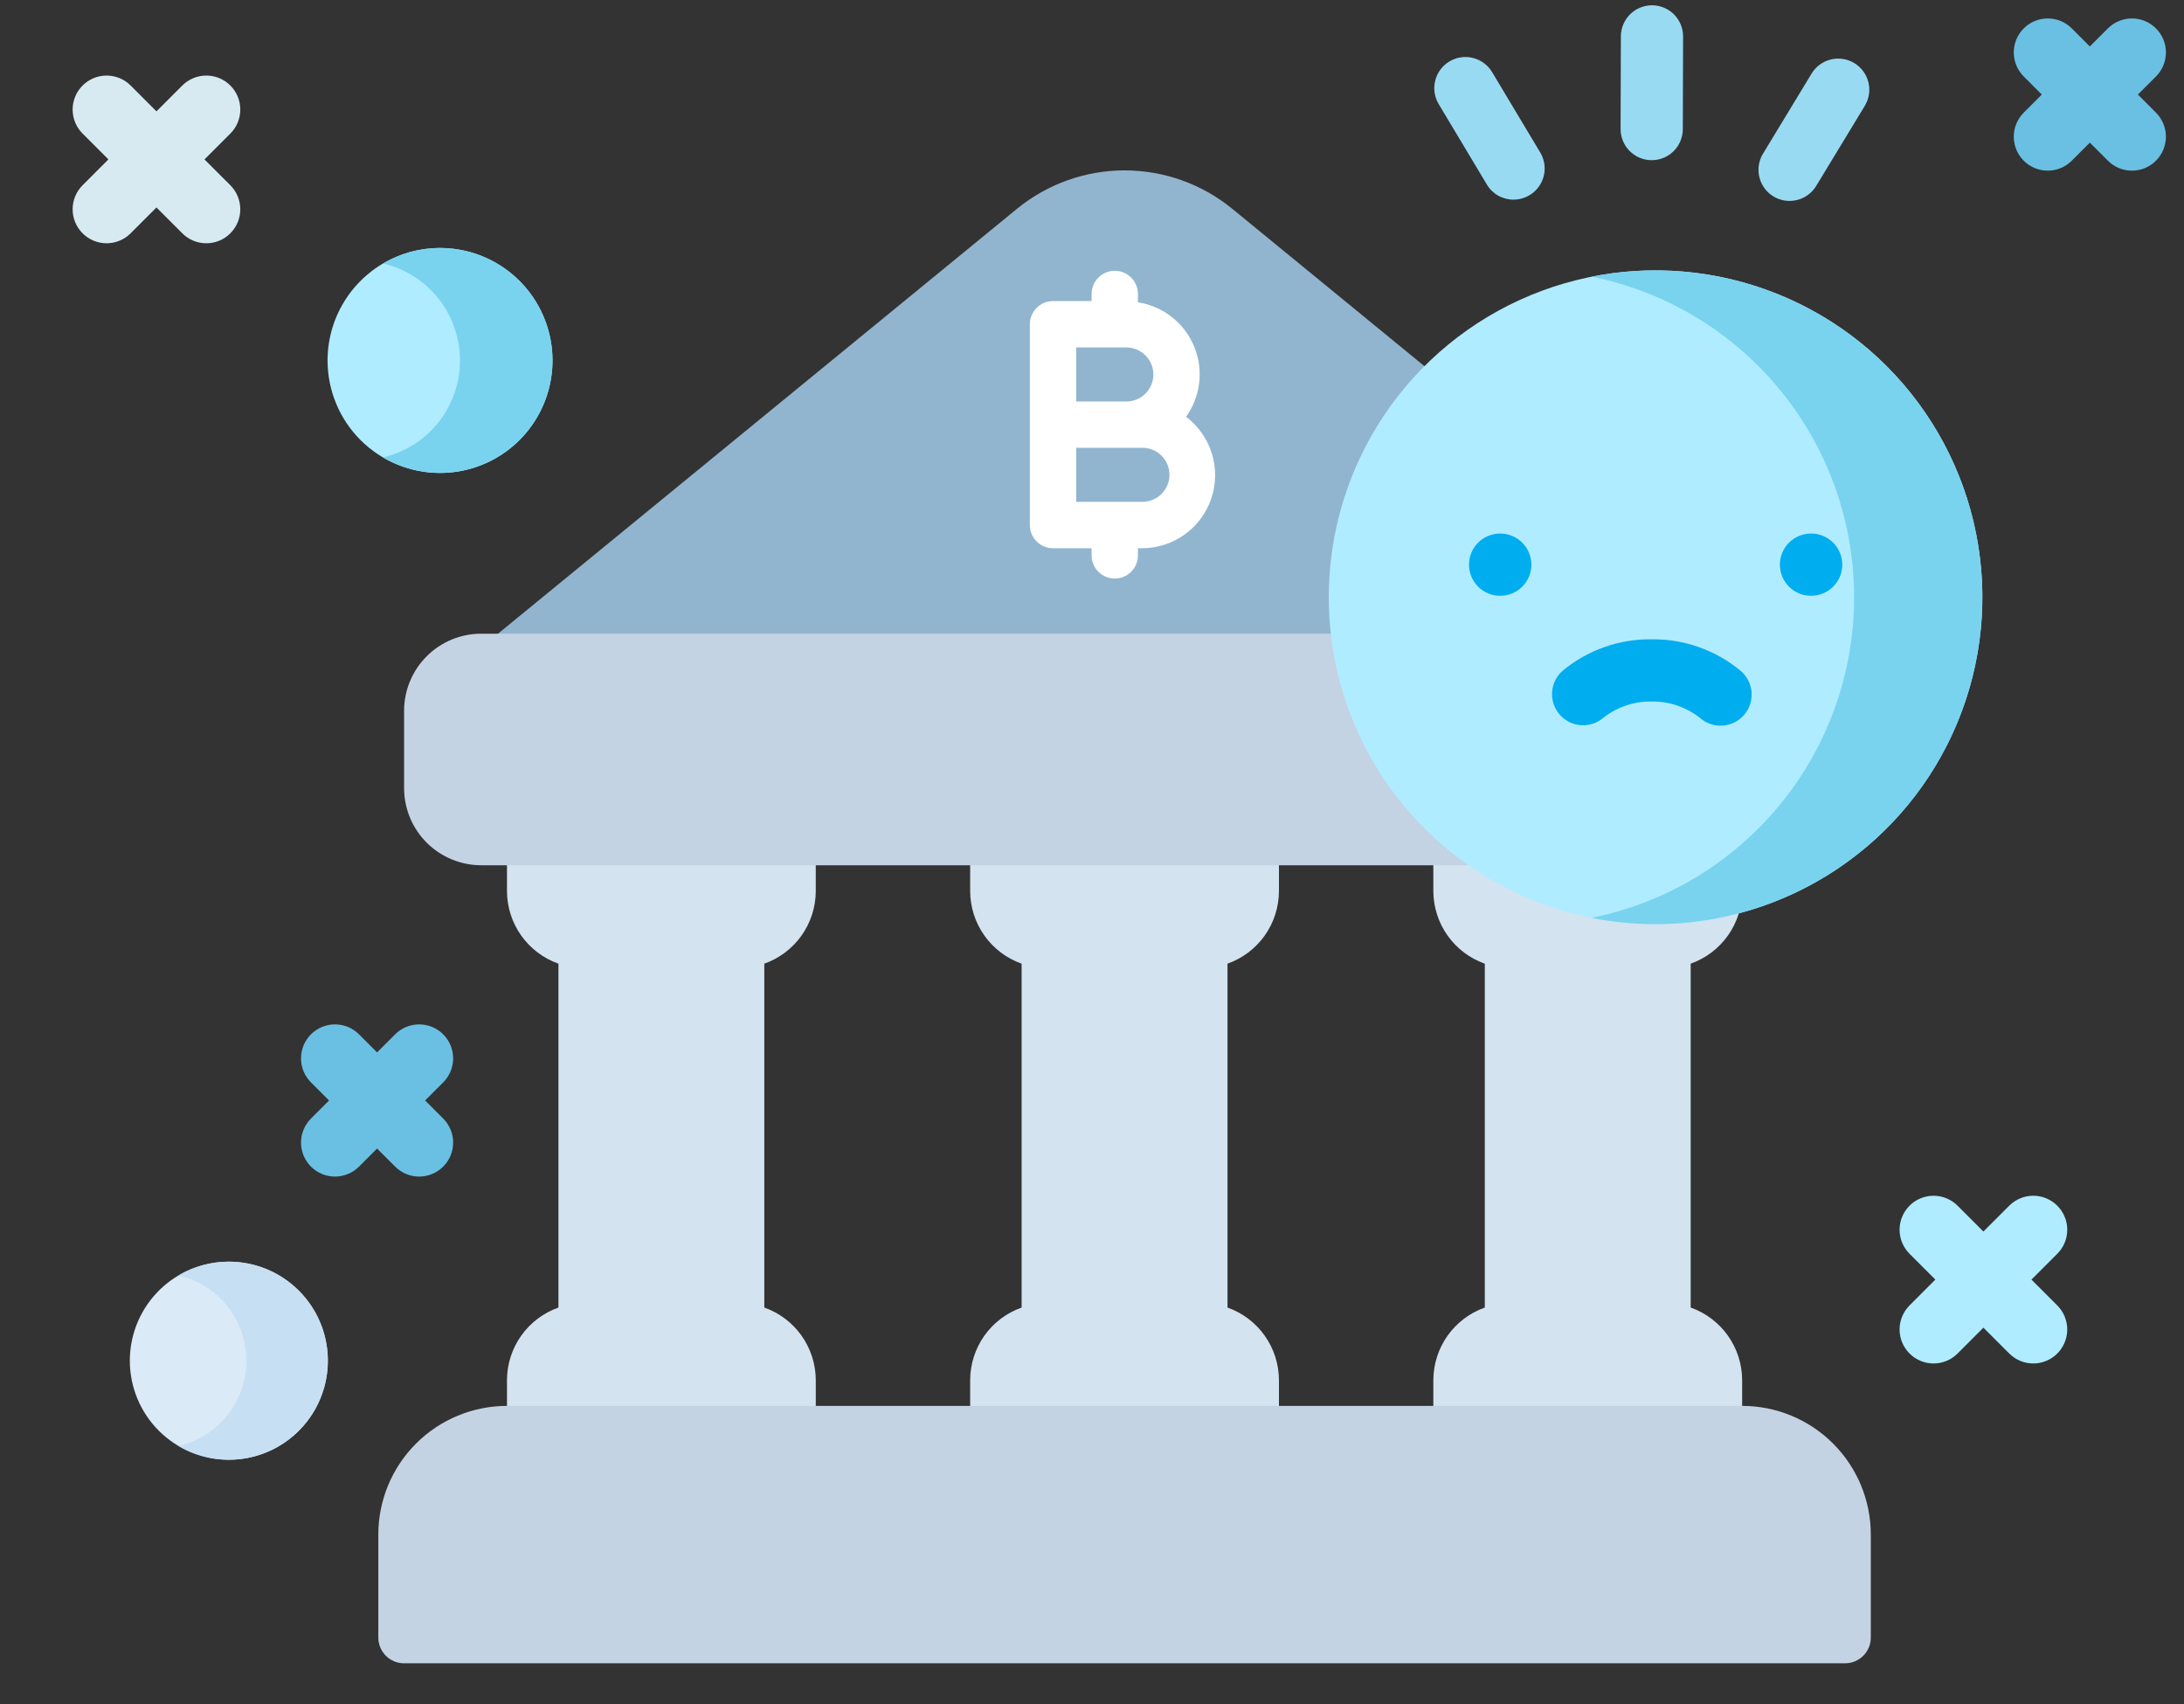 <svg xmlns="http://www.w3.org/2000/svg" width="150" height="117" viewBox="0 0 150 117" fill="none">
  <rect x="0" y="0" width="150" height="117" fill="#333333" stroke="none"/>
  <g clip-path="url(#clip0_2035_12607)">
    <path d="M56.028 61.183V57.649C56.028 57.18 55.842 56.73 55.511 56.399C55.179 56.067 54.729 55.881 54.26 55.881H36.587C36.119 55.881 35.669 56.068 35.338 56.399C35.006 56.731 34.82 57.18 34.82 57.649V61.184C34.823 62.278 35.164 63.344 35.797 64.237C36.43 65.129 37.324 65.804 38.355 66.168V89.779C37.324 90.143 36.43 90.818 35.797 91.71C35.164 92.603 34.823 93.669 34.82 94.763V98.298C34.82 98.767 35.007 99.216 35.338 99.547C35.669 99.879 36.119 100.065 36.587 100.065H54.261C54.73 100.065 55.18 99.879 55.511 99.547C55.843 99.216 56.029 98.767 56.029 98.298V94.763C56.026 93.669 55.685 92.603 55.052 91.71C54.419 90.818 53.526 90.143 52.494 89.779V66.167C53.526 65.803 54.419 65.128 55.052 64.236C55.685 63.343 56.026 62.277 56.029 61.183H56.028Z" fill="#D3E3EF"/>
    <path d="M87.84 61.183V57.649C87.84 57.18 87.654 56.731 87.322 56.399C86.991 56.068 86.542 55.881 86.073 55.881H68.399C67.93 55.881 67.481 56.068 67.149 56.399C66.818 56.731 66.632 57.18 66.632 57.649V61.184C66.635 62.278 66.976 63.344 67.608 64.237C68.241 65.129 69.135 65.803 70.166 66.168V89.779C69.135 90.144 68.241 90.818 67.608 91.71C66.976 92.603 66.635 93.669 66.632 94.763V98.298C66.632 98.767 66.818 99.216 67.149 99.547C67.481 99.879 67.93 100.065 68.399 100.065H86.073C86.541 100.065 86.991 99.879 87.322 99.547C87.654 99.216 87.84 98.767 87.84 98.298V94.763C87.837 93.669 87.496 92.603 86.863 91.71C86.231 90.818 85.337 90.144 84.306 89.779V66.167C85.337 65.802 86.231 65.128 86.863 64.236C87.496 63.343 87.837 62.277 87.84 61.183Z" fill="#D3E3EF"/>
    <path d="M119.652 61.183V57.649C119.652 57.18 119.466 56.731 119.135 56.399C118.804 56.068 118.354 55.881 117.885 55.881H100.212C99.743 55.881 99.294 56.067 98.962 56.399C98.631 56.73 98.444 57.18 98.444 57.649V61.184C98.447 62.278 98.788 63.344 99.421 64.237C100.054 65.129 100.948 65.804 101.979 66.168V89.779C100.948 90.143 100.054 90.818 99.421 91.71C98.788 92.603 98.447 93.669 98.444 94.763V98.298C98.445 98.767 98.631 99.216 98.963 99.547C99.294 99.879 99.744 100.065 100.212 100.065H117.886C118.355 100.065 118.804 99.879 119.136 99.547C119.467 99.216 119.653 98.767 119.653 98.298V94.763C119.651 93.669 119.309 92.603 118.676 91.71C118.043 90.818 117.15 90.143 116.118 89.779V66.167C117.15 65.803 118.043 65.128 118.676 64.236C119.309 63.343 119.651 62.277 119.653 61.183H119.652Z" fill="#D3E3EF"/>
    <path d="M120.766 43.918L84.628 14.332C82.542 12.629 79.932 11.699 77.24 11.699C74.548 11.699 71.938 12.629 69.853 14.332L33.706 43.918C33.424 44.148 33.22 44.459 33.122 44.809C33.024 45.16 33.037 45.532 33.159 45.874C33.281 46.217 33.506 46.514 33.803 46.723C34.1 46.933 34.455 47.046 34.819 47.046H119.652C120.015 47.046 120.37 46.933 120.668 46.723C120.965 46.514 121.19 46.217 121.312 45.874C121.434 45.532 121.447 45.16 121.349 44.809C121.251 44.459 121.047 44.148 120.765 43.918H120.766Z" fill="#91B5CF"/>
    <path d="M121.42 43.51H33.053C31.647 43.51 30.299 44.068 29.305 45.062C28.311 46.056 27.753 47.404 27.753 48.81V54.11C27.753 54.806 27.89 55.495 28.156 56.138C28.423 56.781 28.813 57.365 29.305 57.858C29.797 58.35 30.382 58.74 31.025 59.007C31.668 59.273 32.357 59.41 33.053 59.41H121.42C122.116 59.41 122.805 59.273 123.448 59.007C124.091 58.74 124.675 58.35 125.168 57.858C125.66 57.365 126.05 56.781 126.316 56.138C126.583 55.495 126.72 54.806 126.72 54.11V48.81C126.72 48.114 126.583 47.425 126.316 46.782C126.05 46.139 125.66 45.554 125.168 45.062C124.675 44.57 124.091 44.18 123.448 43.913C122.805 43.647 122.116 43.51 121.42 43.51Z" fill="#C4D3E3"/>
    <path d="M119.653 96.531H34.82C33.66 96.531 32.511 96.76 31.439 97.204C30.366 97.648 29.392 98.299 28.572 99.12C27.751 99.94 27.1 100.914 26.656 101.986C26.212 103.059 25.983 104.208 25.983 105.368V112.437C25.983 112.669 26.029 112.899 26.118 113.114C26.206 113.328 26.337 113.523 26.501 113.687C26.665 113.852 26.86 113.982 27.074 114.071C27.288 114.16 27.518 114.205 27.75 114.205H126.721C126.954 114.205 127.184 114.16 127.398 114.071C127.613 113.982 127.808 113.852 127.972 113.688C128.136 113.524 128.266 113.329 128.355 113.114C128.444 112.899 128.49 112.669 128.489 112.437V105.368C128.489 103.025 127.558 100.777 125.901 99.12C124.244 97.462 121.996 96.531 119.652 96.531H119.653Z" fill="#C4D3E3"/>
    <path d="M81.461 28.617C81.959 27.922 82.27 27.11 82.365 26.261C82.46 25.411 82.336 24.551 82.004 23.763C81.673 22.975 81.145 22.285 80.471 21.759C79.797 21.232 78.999 20.887 78.154 20.757V20.143C78.144 19.728 77.972 19.334 77.675 19.044C77.378 18.754 76.979 18.592 76.564 18.592C76.149 18.592 75.75 18.754 75.453 19.044C75.156 19.334 74.984 19.728 74.973 20.143V20.673H72.322C71.901 20.673 71.496 20.841 71.198 21.139C70.9 21.438 70.732 21.842 70.732 22.264V36.053C70.733 36.474 70.9 36.879 71.198 37.177C71.496 37.475 71.901 37.643 72.322 37.643H74.973V38.173C74.984 38.588 75.156 38.982 75.453 39.272C75.75 39.562 76.149 39.724 76.564 39.724C76.979 39.724 77.378 39.562 77.675 39.272C77.972 38.982 78.144 38.588 78.154 38.173V37.643H78.419C79.473 37.646 80.501 37.318 81.358 36.705C82.215 36.092 82.857 35.225 83.193 34.226C83.53 33.228 83.544 32.149 83.233 31.142C82.922 30.135 82.302 29.252 81.461 28.617ZM73.913 23.857H77.359C77.852 23.857 78.324 24.052 78.672 24.401C79.02 24.749 79.215 25.221 79.215 25.713C79.215 26.205 79.02 26.677 78.672 27.025C78.324 27.373 77.852 27.569 77.359 27.569H73.913V23.857ZM78.42 34.457H73.913V30.746H78.42C78.668 30.74 78.914 30.784 79.144 30.875C79.374 30.965 79.584 31.101 79.761 31.274C79.938 31.447 80.078 31.653 80.174 31.881C80.27 32.109 80.32 32.354 80.32 32.601C80.32 32.849 80.27 33.094 80.174 33.322C80.078 33.55 79.938 33.756 79.761 33.929C79.584 34.102 79.374 34.238 79.144 34.328C78.914 34.419 78.668 34.463 78.42 34.457Z" fill="white"/>
    <path d="M29.197 75.561L30.439 74.319C30.877 73.882 31.123 73.288 31.123 72.669C31.123 72.05 30.877 71.457 30.439 71.019C30.002 70.582 29.408 70.336 28.789 70.336C28.17 70.336 27.577 70.582 27.139 71.019L25.898 72.26L24.657 71.019C24.22 70.582 23.626 70.336 23.007 70.336C22.388 70.336 21.795 70.582 21.357 71.019C20.92 71.457 20.674 72.05 20.674 72.669C20.674 73.288 20.92 73.882 21.357 74.319L22.599 75.561L21.357 76.802C20.92 77.24 20.674 77.834 20.674 78.452C20.674 79.071 20.92 79.665 21.357 80.102C21.795 80.54 22.388 80.786 23.007 80.786C23.626 80.786 24.22 80.54 24.657 80.102L25.898 78.861L27.139 80.102C27.577 80.54 28.17 80.786 28.789 80.786C29.408 80.786 30.002 80.54 30.439 80.102C30.877 79.665 31.123 79.071 31.123 78.452C31.123 77.834 30.877 77.24 30.439 76.802L29.197 75.561Z" fill="#6AC0E3"/>
    <path d="M113.708 63.455C118.147 63.454 122.486 62.138 126.177 59.671C129.868 57.205 132.745 53.699 134.443 49.598C136.142 45.497 136.586 40.984 135.72 36.63C134.854 32.276 132.716 28.277 129.577 25.138C126.438 21.999 122.439 19.862 118.085 18.996C113.731 18.13 109.218 18.574 105.117 20.273C101.016 21.972 97.511 24.849 95.044 28.54C92.578 32.231 91.262 36.57 91.262 41.01C91.262 43.957 91.842 46.876 92.97 49.599C94.098 52.322 95.752 54.797 97.836 56.881C99.92 58.965 102.395 60.618 105.118 61.746C107.841 62.874 110.76 63.455 113.708 63.455Z" fill="#B0ECFF"/>
    <path d="M136.153 41.008C136.151 44.329 135.413 47.608 133.992 50.608C132.571 53.609 130.502 56.258 127.934 58.363C125.366 60.469 122.364 61.978 119.142 62.784C115.921 63.589 112.561 63.67 109.305 63.021C114.392 62.001 118.968 59.251 122.257 55.238C125.545 51.225 127.342 46.197 127.342 41.009C127.342 35.821 125.545 30.793 122.257 26.78C118.968 22.767 114.392 20.017 109.305 18.997C112.561 18.349 115.92 18.43 119.141 19.235C122.362 20.041 125.365 21.55 127.932 23.655C130.5 25.761 132.569 28.409 133.99 31.409C135.412 34.41 136.15 37.688 136.153 41.008Z" fill="#79D3EF"/>
    <path d="M118.167 49.826C117.659 49.827 117.168 49.646 116.782 49.315C115.838 48.557 114.659 48.151 113.448 48.168H113.431C112.226 48.148 111.052 48.546 110.108 49.295C109.893 49.476 109.645 49.613 109.378 49.698C109.111 49.783 108.829 49.814 108.55 49.791C108.27 49.767 107.998 49.688 107.749 49.559C107.5 49.43 107.279 49.254 107.098 49.039C106.917 48.825 106.78 48.577 106.695 48.309C106.61 48.042 106.579 47.761 106.602 47.481C106.626 47.202 106.705 46.93 106.834 46.681C106.963 46.431 107.139 46.21 107.354 46.029C109.065 44.624 111.217 43.869 113.431 43.895H113.462C115.686 43.875 117.846 44.644 119.557 46.065C119.889 46.349 120.127 46.728 120.237 47.15C120.348 47.573 120.326 48.02 120.174 48.43C120.023 48.84 119.75 49.193 119.391 49.443C119.032 49.693 118.606 49.827 118.169 49.826H118.167Z" fill="#00ADEF"/>
    <path d="M103.041 40.908C102.474 40.911 101.929 40.689 101.526 40.29C101.124 39.892 100.896 39.35 100.893 38.783C100.89 38.216 101.112 37.672 101.51 37.269C101.909 36.866 102.451 36.638 103.018 36.635H103.041C103.607 36.635 104.151 36.86 104.551 37.261C104.952 37.661 105.177 38.205 105.177 38.772C105.177 39.338 104.952 39.882 104.551 40.282C104.151 40.683 103.607 40.908 103.041 40.908Z" fill="#00ADEF"/>
    <path d="M113.442 10.998H113.435C113.154 10.998 112.876 10.941 112.618 10.833C112.359 10.725 112.124 10.567 111.926 10.368C111.728 10.169 111.571 9.933 111.465 9.673C111.358 9.414 111.304 9.136 111.305 8.855L111.324 2.493C111.326 1.928 111.551 1.386 111.952 0.987C112.352 0.588 112.894 0.364 113.46 0.363H113.467C113.747 0.364 114.025 0.42 114.284 0.528C114.543 0.636 114.778 0.794 114.976 0.993C115.173 1.193 115.33 1.429 115.437 1.688C115.543 1.948 115.598 2.226 115.597 2.506L115.578 8.868C115.576 9.434 115.35 9.976 114.95 10.375C114.55 10.774 114.007 10.998 113.442 10.998Z" fill="#99DAF3"/>
    <path d="M103.955 13.71C103.585 13.71 103.222 13.615 102.9 13.433C102.578 13.251 102.309 12.988 102.12 12.671L98.814 7.152C98.522 6.666 98.435 6.084 98.573 5.534C98.71 4.984 99.06 4.511 99.546 4.219C100.033 3.927 100.615 3.841 101.165 3.978C101.715 4.116 102.188 4.466 102.48 4.952L105.786 10.471C105.979 10.795 106.084 11.165 106.088 11.543C106.093 11.92 105.997 12.292 105.811 12.621C105.625 12.95 105.355 13.223 105.029 13.414C104.703 13.604 104.332 13.705 103.955 13.706V13.71Z" fill="#99DAF3"/>
    <path d="M122.91 13.796C122.531 13.796 122.159 13.695 121.832 13.504C121.506 13.312 121.235 13.037 121.05 12.707C120.864 12.377 120.769 12.003 120.776 11.624C120.782 11.246 120.889 10.875 121.085 10.552L124.423 5.051C124.717 4.567 125.191 4.219 125.742 4.085C126.292 3.95 126.874 4.04 127.358 4.333C127.842 4.627 128.19 5.102 128.325 5.652C128.46 6.203 128.37 6.784 128.076 7.269L124.738 12.768C124.548 13.083 124.279 13.342 123.959 13.523C123.639 13.703 123.277 13.797 122.91 13.796Z" fill="#99DAF3"/>
    <path d="M124.393 40.908C123.827 40.911 123.282 40.689 122.879 40.29C122.476 39.892 122.248 39.35 122.245 38.783C122.242 38.216 122.464 37.672 122.863 37.269C123.261 36.866 123.804 36.638 124.37 36.635H124.393C124.96 36.635 125.503 36.86 125.904 37.261C126.305 37.661 126.53 38.205 126.53 38.772C126.53 39.338 126.305 39.882 125.904 40.282C125.503 40.683 124.96 40.908 124.393 40.908Z" fill="#00ADEF"/>
    <path d="M15.82 5.872C15.603 5.655 15.346 5.483 15.063 5.365C14.78 5.248 14.476 5.188 14.17 5.188C13.863 5.188 13.56 5.248 13.277 5.365C12.993 5.483 12.736 5.655 12.52 5.872L10.746 7.646L8.972 5.872C8.755 5.655 8.498 5.483 8.215 5.366C7.932 5.249 7.628 5.189 7.322 5.189C7.015 5.189 6.712 5.249 6.429 5.366C6.146 5.483 5.888 5.655 5.672 5.872C5.455 6.089 5.283 6.346 5.166 6.629C5.049 6.912 4.988 7.216 4.988 7.522C4.988 7.828 5.049 8.132 5.166 8.415C5.283 8.698 5.455 8.955 5.672 9.172L7.446 10.946L5.672 12.72C5.234 13.158 4.988 13.751 4.988 14.37C4.988 14.989 5.234 15.582 5.672 16.02C6.109 16.458 6.703 16.703 7.322 16.703C7.941 16.703 8.534 16.458 8.972 16.02L10.746 14.246L12.52 16.02C12.736 16.237 12.994 16.409 13.277 16.526C13.56 16.643 13.863 16.703 14.17 16.703C14.476 16.703 14.78 16.643 15.063 16.526C15.346 16.409 15.603 16.237 15.82 16.02C16.036 15.803 16.208 15.546 16.326 15.263C16.443 14.98 16.503 14.676 16.503 14.37C16.503 14.063 16.443 13.76 16.326 13.477C16.208 13.194 16.036 12.937 15.82 12.72L14.045 10.946L15.82 9.172C16.037 8.955 16.209 8.698 16.326 8.415C16.444 8.132 16.504 7.829 16.504 7.522C16.504 7.215 16.444 6.912 16.326 6.629C16.209 6.346 16.037 6.088 15.82 5.872Z" fill="#D7EAF1"/>
    <path d="M141.297 82.786C141.081 82.569 140.824 82.397 140.54 82.279C140.257 82.162 139.954 82.102 139.647 82.102C139.341 82.102 139.037 82.162 138.754 82.279C138.471 82.397 138.214 82.569 137.997 82.786L136.223 84.56L134.449 82.786C134.233 82.569 133.975 82.397 133.692 82.28C133.409 82.163 133.106 82.103 132.799 82.103C132.493 82.103 132.189 82.163 131.906 82.28C131.623 82.397 131.366 82.569 131.149 82.786C130.933 83.003 130.761 83.26 130.643 83.543C130.526 83.826 130.466 84.13 130.466 84.436C130.466 84.743 130.526 85.046 130.643 85.329C130.761 85.612 130.933 85.869 131.149 86.086L132.923 87.86L131.149 89.634C130.712 90.072 130.466 90.665 130.466 91.284C130.466 91.903 130.712 92.496 131.149 92.934C131.587 93.372 132.18 93.618 132.799 93.618C133.418 93.618 134.012 93.372 134.449 92.934L136.223 91.16L137.997 92.934C138.214 93.151 138.471 93.323 138.754 93.44C139.037 93.557 139.341 93.618 139.647 93.618C139.954 93.618 140.257 93.557 140.54 93.44C140.823 93.323 141.081 93.151 141.297 92.934C141.514 92.717 141.686 92.46 141.803 92.177C141.92 91.894 141.981 91.591 141.981 91.284C141.981 90.978 141.92 90.674 141.803 90.391C141.686 90.108 141.514 89.851 141.297 89.634L139.523 87.86L141.297 86.086C141.514 85.87 141.686 85.612 141.804 85.329C141.921 85.046 141.982 84.743 141.982 84.436C141.982 84.129 141.921 83.826 141.804 83.543C141.686 83.26 141.514 83.003 141.297 82.786Z" fill="#B0ECFF"/>
    <path d="M22.497 24.751C22.497 23.224 22.95 21.73 23.799 20.46C24.648 19.19 25.854 18.2 27.265 17.615C28.677 17.031 30.23 16.878 31.728 17.176C33.226 17.474 34.602 18.209 35.683 19.29C36.763 20.37 37.499 21.746 37.797 23.244C38.095 24.743 37.942 26.296 37.357 27.707C36.773 29.119 35.782 30.325 34.512 31.174C33.242 32.022 31.749 32.475 30.221 32.475C28.172 32.475 26.208 31.662 24.759 30.213C23.311 28.765 22.497 26.8 22.497 24.751Z" fill="#B0ECFF"/>
    <path d="M26.303 31.406C27.807 31.057 29.148 30.209 30.108 29C31.069 27.792 31.591 26.293 31.591 24.749C31.591 23.206 31.069 21.707 30.108 20.498C29.148 19.29 27.807 18.442 26.303 18.092C27.476 17.401 28.811 17.032 30.173 17.024C31.535 17.015 32.875 17.366 34.058 18.042C35.24 18.718 36.223 19.694 36.906 20.872C37.59 22.05 37.95 23.387 37.95 24.749C37.95 26.111 37.59 27.449 36.906 28.627C36.223 29.805 35.24 30.781 34.058 31.457C32.875 32.133 31.535 32.484 30.173 32.475C28.811 32.466 27.476 32.098 26.303 31.406Z" fill="#79D3EF"/>
    <path d="M148.074 1.95C147.858 1.733 147.6 1.561 147.317 1.444C147.034 1.326 146.731 1.266 146.424 1.266C146.118 1.266 145.814 1.326 145.531 1.444C145.248 1.561 144.991 1.733 144.774 1.95L143.533 3.191L142.292 1.95C141.854 1.512 141.261 1.267 140.642 1.267C140.023 1.267 139.43 1.512 138.992 1.95C138.554 2.388 138.309 2.981 138.309 3.6C138.309 4.219 138.554 4.812 138.992 5.25L140.234 6.492L138.992 7.734C138.554 8.172 138.309 8.765 138.309 9.384C138.309 10.003 138.554 10.597 138.992 11.034C139.43 11.472 140.023 11.717 140.642 11.717C141.261 11.717 141.854 11.472 142.292 11.034L143.533 9.793L144.774 11.034C145.212 11.472 145.805 11.717 146.424 11.717C146.73 11.717 147.034 11.657 147.317 11.54C147.6 11.423 147.857 11.251 148.074 11.034C148.291 10.817 148.463 10.56 148.58 10.277C148.697 9.994 148.758 9.691 148.758 9.384C148.758 9.078 148.697 8.774 148.58 8.491C148.463 8.208 148.291 7.951 148.074 7.734L146.833 6.492L148.074 5.25C148.291 5.034 148.463 4.776 148.581 4.493C148.698 4.21 148.759 3.907 148.759 3.6C148.759 3.294 148.698 2.99 148.581 2.707C148.463 2.424 148.291 2.167 148.074 1.95Z" fill="#6AC0E3"/>
    <path d="M8.917 93.429C8.917 92.084 9.316 90.769 10.063 89.651C10.81 88.533 11.872 87.661 13.115 87.147C14.357 86.632 15.725 86.497 17.044 86.76C18.363 87.022 19.574 87.67 20.525 88.621C21.476 89.572 22.124 90.783 22.386 92.102C22.649 93.421 22.514 94.789 21.999 96.031C21.485 97.274 20.613 98.336 19.495 99.083C18.377 99.83 17.062 100.229 15.717 100.229C13.914 100.229 12.184 99.513 10.909 98.237C9.633 96.962 8.917 95.232 8.917 93.429Z" fill="#DBEAF7"/>
    <path d="M12.268 99.288C13.591 98.981 14.772 98.235 15.618 97.171C16.463 96.107 16.924 94.788 16.924 93.429C16.924 92.07 16.463 90.751 15.618 89.687C14.772 88.623 13.591 87.876 12.268 87.569C13.3 86.961 14.476 86.637 15.674 86.629C16.873 86.621 18.052 86.93 19.093 87.525C20.133 88.12 20.998 88.98 21.6 90.016C22.201 91.053 22.518 92.23 22.518 93.429C22.518 94.627 22.201 95.805 21.6 96.842C20.998 97.878 20.133 98.738 19.093 99.332C18.052 99.927 16.873 100.237 15.674 100.229C14.476 100.221 13.3 99.897 12.268 99.288Z" fill="#C6DFF3"/>
  </g>
  <defs>
    <clipPath id="clip0_2035_12607">
      <rect width="150" height="117" fill="white"/>
    </clipPath>
  </defs>
</svg>